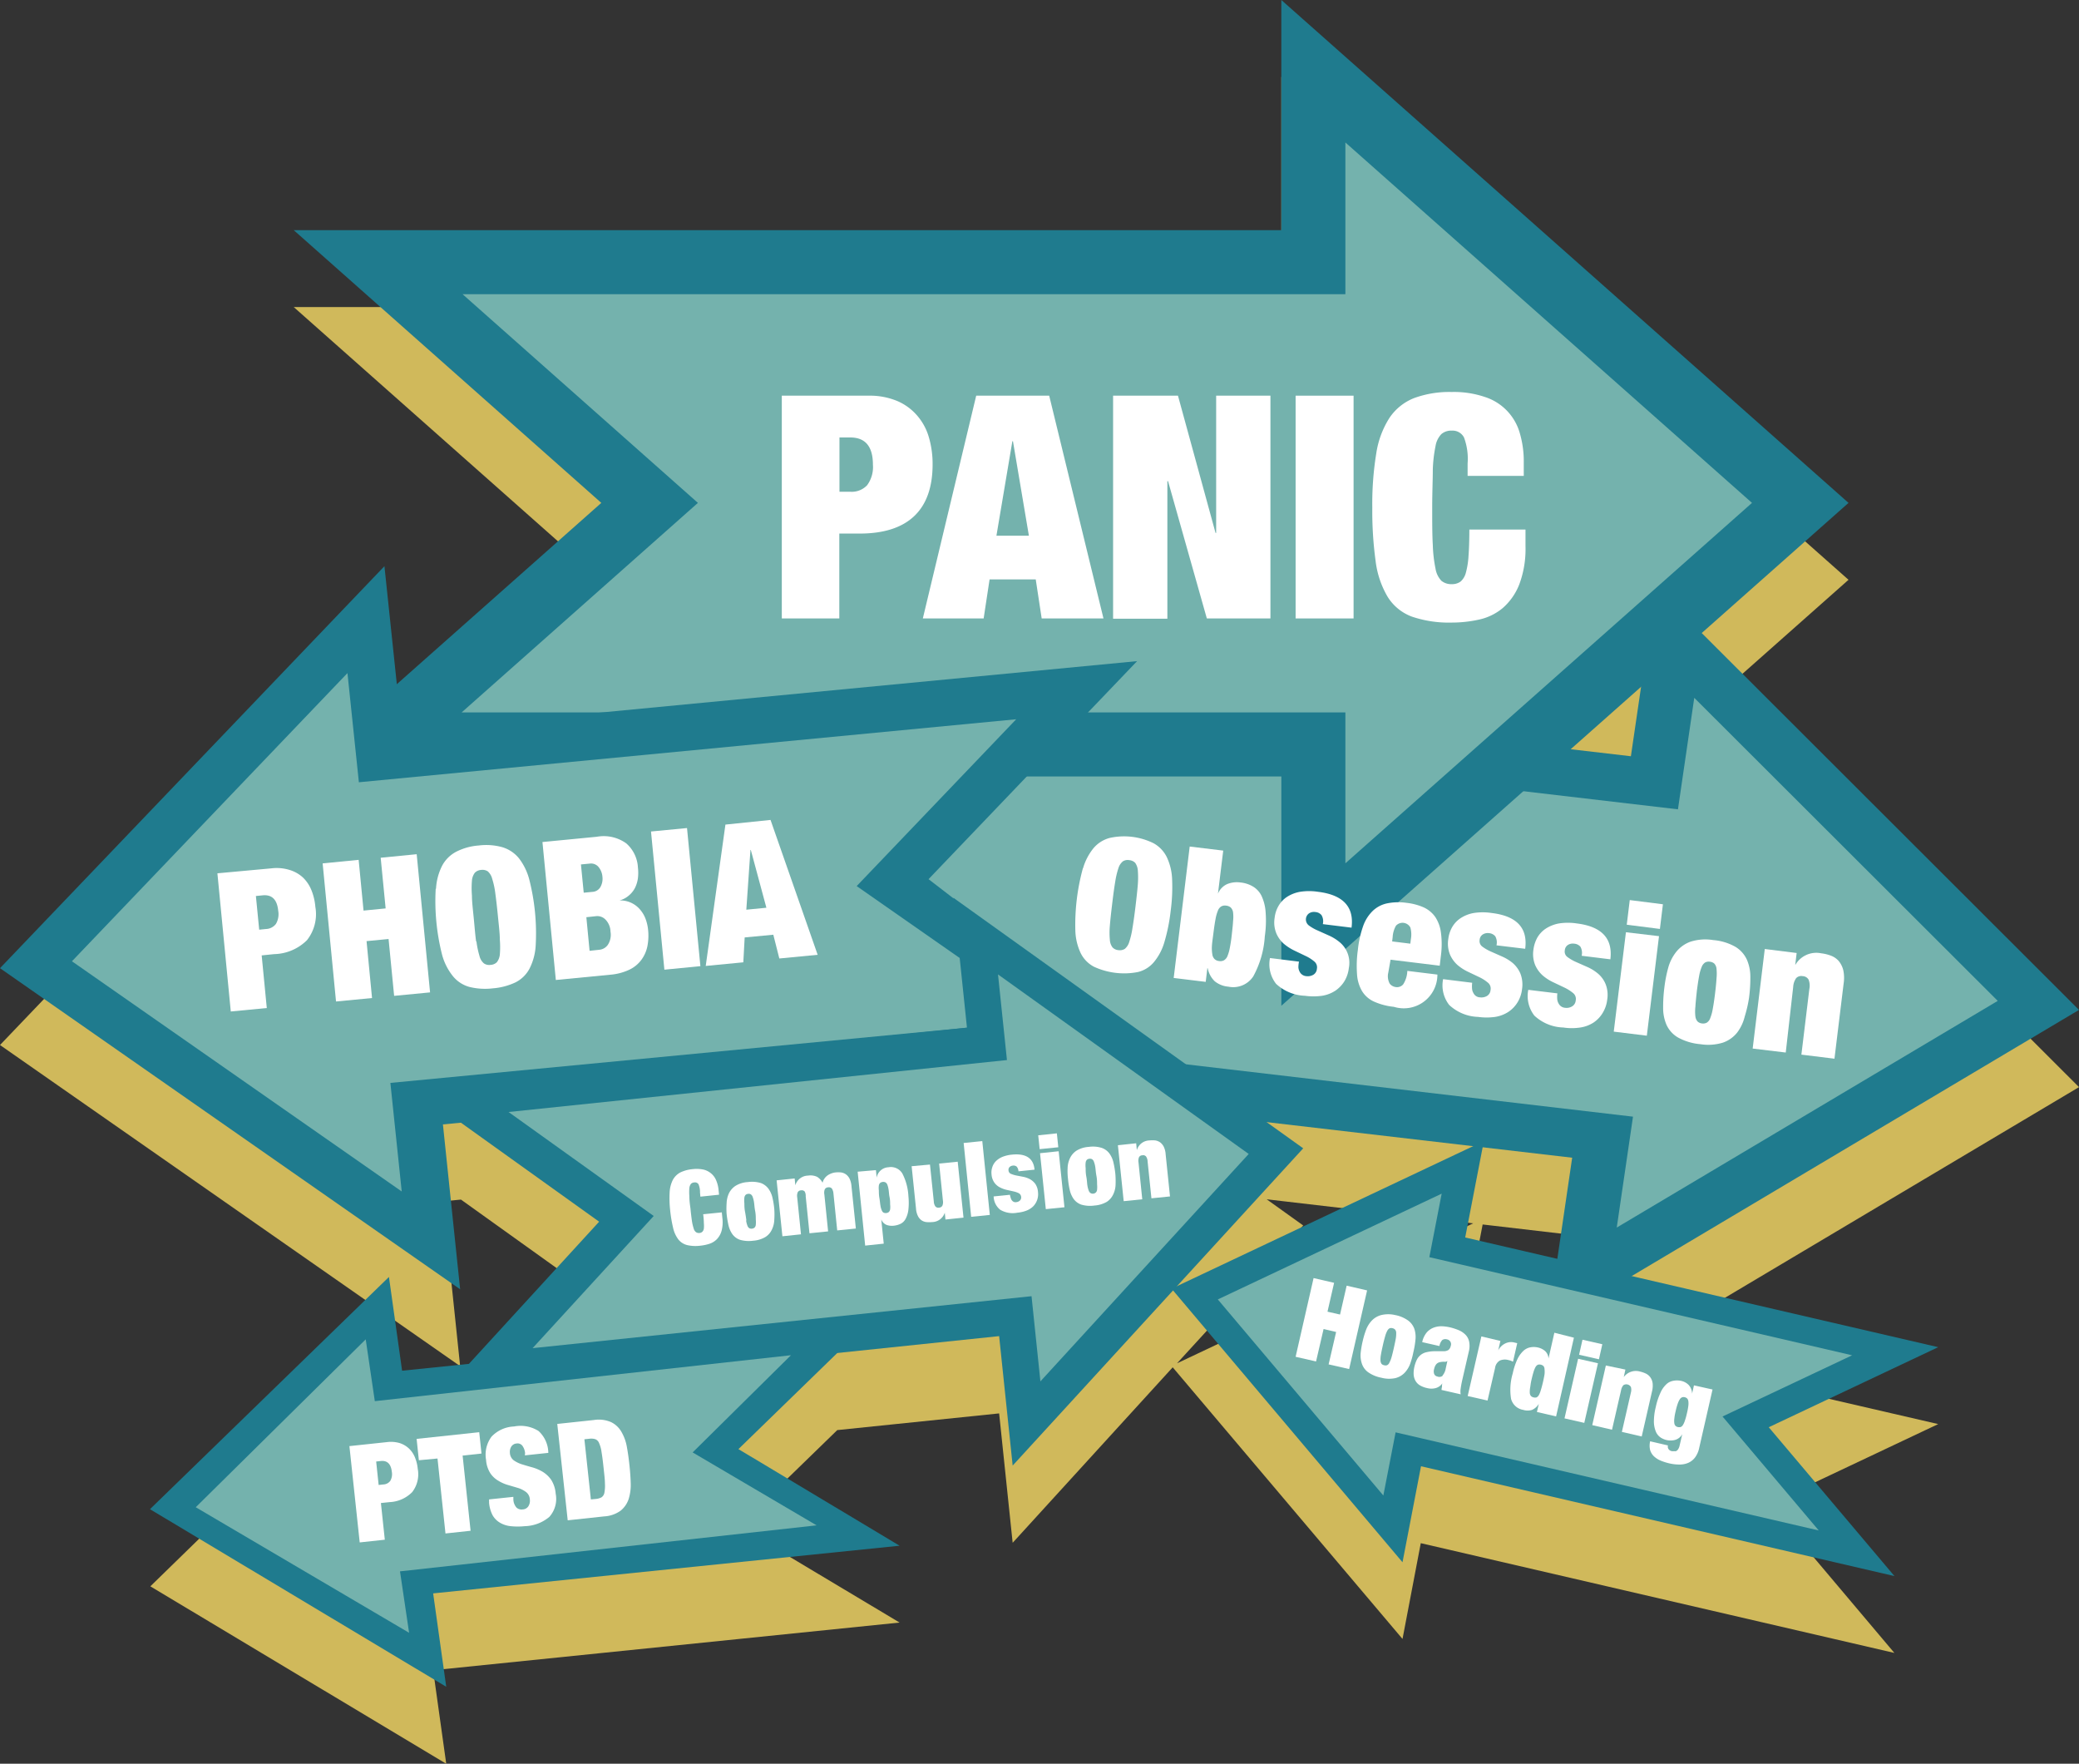 <svg xmlns="http://www.w3.org/2000/svg" viewBox="0 0 276.56 234.6"><rect x="0" y="0" width="276.56" height="234.6" fill="#333333" stroke="none"/><defs><style>.cls-1{fill:#d0b95b;}.cls-2{fill:#1f7b8e;}.cls-3{fill:#74b2ad;}.cls-4{fill:#fff;}</style></defs><g id="Layer_2" data-name="Layer 2"><g id="Text"><path class="cls-1" d="M217.06,180l59.5-35.4L226.37,94.43,245.9,77.12,170.45,10.23V40.84H39.07L80,77.12l-27.2,24.12L51.14,85.53,0,139l61.21,42.71-2.29-21.92,2.4-.23L79.7,172.72,62.37,191.64l-8.88.91-1.75-12.48L20,211,59.36,234.6l-1.74-12.44,62.05-6.34L98.23,203l13.15-12.78L132.91,188l1.8,17.21L156,181.87,186.57,218,189,205.26l63,14.6L235.3,200.07l22.53-10.65Zm-22.14-5.13,2.31-12,11.91,1.39-2,13.45Zm22-64-8-.93,9.36-8.3ZM173.36,163l-4.86-3.48,27.47,3.2-39.4,18.62Z"/><polygon class="cls-2" points="276.56 134.33 220.25 78.09 216.95 100.59 156.56 93.55 136.6 95.59 128.17 144.56 209.14 153.99 205.85 176.4 276.56 134.33"/><polygon class="cls-3" points="122.95 137.49 217.23 148.53 215.07 163.28 265.75 133.13 225.38 92.82 223.21 107.65 129.04 96.62 122.95 137.49"/><polygon class="cls-2" points="170.45 133.78 170.45 103.28 38.94 103.28 79.99 66.89 39.07 30.61 170.45 30.61 170.45 0 245.9 66.89 170.45 133.78"/><polygon class="cls-3" points="61.41 94.76 178.97 94.76 178.97 114.83 233.06 66.89 178.97 18.95 178.97 39.13 61.53 39.13 92.84 66.89 61.41 94.76"/><rect class="cls-3" x="121.24" y="112.55" width="7.95" height="8.22"/><polygon class="cls-2" points="151.56 140.69 128.76 123.68 127.17 119.75 123.52 116.94 151.26 87.94 53.45 97.31 51.14 75.31 0 128.78 61.21 171.49 58.92 149.56 151.56 140.69"/><polygon class="cls-3" points="113.96 117.86 135.18 95.67 47.74 104.05 46.22 89.53 9.57 127.86 53.44 158.48 51.93 144.04 139.46 135.66 113.96 117.86"/><polygon class="cls-2" points="134.71 194.94 132.91 177.72 58.67 185.46 79.7 162.5 54.47 144.43 128.63 136.69 126.83 119.42 173.36 152.74 134.71 194.94"/><polygon class="cls-3" points="70.85 179.32 137.22 172.41 138.4 183.74 166.11 153.49 132.76 129.61 133.95 141 67.65 147.91 86.96 161.74 70.85 179.32"/><polygon class="cls-2" points="19.95 200.74 51.74 169.85 53.49 182.32 115.47 175.99 98.23 192.75 119.67 205.6 57.62 211.94 59.36 224.36 19.95 200.74"/><polygon class="cls-3" points="92.14 193.19 105.22 180.26 49.86 186.37 48.65 178.15 26.04 200.48 54.42 217.18 53.21 209.01 108.63 202.89 92.14 193.19"/><polygon class="cls-2" points="155.85 171.41 197.39 151.78 194.91 164.6 257.83 179.19 235.29 189.84 252.01 209.64 189.03 195.03 186.57 207.8 155.85 171.41"/><polygon class="cls-3" points="229.14 188.41 246.38 180.27 190.14 167.22 191.78 158.77 162 172.84 184.02 198.92 185.65 190.52 241.94 203.57 229.14 188.41"/><path class="cls-4" d="M115.54,52.63a9.5,9.5,0,0,1,3.82.71A7.24,7.24,0,0,1,122,55.27a7.58,7.58,0,0,1,1.56,2.88,12.6,12.6,0,0,1,.5,3.61c0,3.07-.83,5.37-2.47,6.91s-4.06,2.3-7.24,2.3h-2.7V82.26H104V52.63Zm-2.41,12.78a2.8,2.8,0,0,0,2.22-.87,4.08,4.08,0,0,0,.77-2.74c0-2.4-1-3.61-3-3.61h-1.45v7.22Z"/><path class="cls-4" d="M139.57,52.63l7.22,29.63h-8.22l-.79-5.19h-6.14l-.79,5.19h-8.09l7.1-29.63Zm-4.9,6.06-2.12,12.57h4.32l-2.12-12.57Z"/><path class="cls-4" d="M156.7,52.63l5,18.26h.08V52.63H169V82.26h-8.46L155.38,64h-.09v18.3h-7.22V52.63Z"/><path class="cls-4" d="M180.06,52.63V82.26h-7.71V52.63Z"/><path class="cls-4" d="M194.75,58.19a1.7,1.7,0,0,0-1.62-.91,2,2,0,0,0-1.39.46,3,3,0,0,0-.78,1.61,18.18,18.18,0,0,0-.36,3.14c0,1.31-.08,3-.08,5s0,3.64.08,5a18.18,18.18,0,0,0,.36,3.14,3.06,3.06,0,0,0,.78,1.62,2.06,2.06,0,0,0,1.39.45,1.91,1.91,0,0,0,1.17-.35,2.35,2.35,0,0,0,.7-1.18,10.76,10.76,0,0,0,.35-2.22c.07-.93.11-2.1.11-3.51h7.47v2.2a13.42,13.42,0,0,1-.83,5.1,8.08,8.08,0,0,1-2.2,3.14,7.32,7.32,0,0,1-3.14,1.53,16.69,16.69,0,0,1-3.63.4,15.32,15.32,0,0,1-5.31-.79,6.42,6.42,0,0,1-3.23-2.64,12.22,12.22,0,0,1-1.6-4.77,49,49,0,0,1-.44-7.07,41.69,41.69,0,0,1,.52-7.18,12.14,12.14,0,0,1,1.76-4.77,7.07,7.07,0,0,1,3.28-2.64,13.64,13.64,0,0,1,5-.81,12.81,12.81,0,0,1,4.44.67,7.06,7.06,0,0,1,4.63,4.83,13.3,13.3,0,0,1,.52,3.88V63.3h-7.47V61.64A8.11,8.11,0,0,0,194.75,58.19Z"/><path class="cls-4" d="M144.07,115.5a7.56,7.56,0,0,1,1.4-2.69,4.25,4.25,0,0,1,2.13-1.35,8.84,8.84,0,0,1,5.87.71,4.27,4.27,0,0,1,1.74,1.83,7.48,7.48,0,0,1,.71,2.94,23.62,23.62,0,0,1-.19,4.21,23.91,23.91,0,0,1-.83,4.14,7.35,7.35,0,0,1-1.4,2.68,4,4,0,0,1-2.12,1.32,9.57,9.57,0,0,1-5.87-.71,4.11,4.11,0,0,1-1.75-1.8,7.56,7.56,0,0,1-.71-2.94,28.39,28.39,0,0,1,1-8.34Zm3.57,7.63a10,10,0,0,0,0,1.88,1.83,1.83,0,0,0,.35,1,1.2,1.2,0,0,0,.78.37,1.26,1.26,0,0,0,.86-.17,1.89,1.89,0,0,0,.58-.9,10.94,10.94,0,0,0,.43-1.82c.13-.77.27-1.75.41-2.92s.25-2.15.31-2.93a11.89,11.89,0,0,0,0-1.87,2,2,0,0,0-.35-1,1.24,1.24,0,0,0-.79-.36,1.18,1.18,0,0,0-.85.16,1.9,1.9,0,0,0-.59.9,11.09,11.09,0,0,0-.43,1.83c-.13.77-.26,1.74-.4,2.91S147.7,122.35,147.64,123.13Z"/><path class="cls-4" d="M162.72,113.14l-.7,5.73h0a2.38,2.38,0,0,1,1.26-1.29,3.44,3.44,0,0,1,1.73-.2,4.06,4.06,0,0,1,1.67.54,3,3,0,0,1,1.14,1.25,6.09,6.09,0,0,1,.54,2.16,14.56,14.56,0,0,1-.11,3.22,12.7,12.7,0,0,1-1.54,5.33,3.19,3.19,0,0,1-3.3,1.36,3.33,3.33,0,0,1-1.82-.72,3.23,3.23,0,0,1-.93-1.73h-.05l-.22,1.81-4.26-.52,2.13-17.48Zm-1.5,12.63a5,5,0,0,0,.05,1.16,1.08,1.08,0,0,0,.31.65,1,1,0,0,0,.59.25,1,1,0,0,0,.65-.1,1.13,1.13,0,0,0,.46-.55,5.34,5.34,0,0,0,.32-1.12c.09-.46.18-1,.26-1.75s.15-1.32.17-1.79a5.13,5.13,0,0,0,0-1.16,1.13,1.13,0,0,0-.31-.65,1.1,1.1,0,0,0-.61-.25,1,1,0,0,0-.64.1,1.07,1.07,0,0,0-.45.55,5.34,5.34,0,0,0-.32,1.12c-.09.47-.18,1.06-.27,1.78S161.25,125.3,161.22,125.77Z"/><path class="cls-4" d="M172.72,128.67a1.46,1.46,0,0,0,.17.59,1.07,1.07,0,0,0,.88.58,1.48,1.48,0,0,0,.93-.18,1,1,0,0,0,.48-.79,1,1,0,0,0-.37-1,5,5,0,0,0-1.12-.71l-1.46-.7a6.67,6.67,0,0,1-1.44-.92,3.88,3.88,0,0,1-1-1.38,3.82,3.82,0,0,1-.23-2.08,4,4,0,0,1,.52-1.59,3.53,3.53,0,0,1,1.12-1.19,4.68,4.68,0,0,1,1.75-.68,7.77,7.77,0,0,1,2.38,0q5,.61,4.46,4.77l-3.82-.47a1.62,1.62,0,0,0-.17-1.19,1.17,1.17,0,0,0-.83-.42,1.2,1.2,0,0,0-.84.18,1,1,0,0,0,0,1.62,5.72,5.72,0,0,0,1.12.64l1.47.66a6.11,6.11,0,0,1,1.45.88,3.56,3.56,0,0,1,1.26,3.47,4.32,4.32,0,0,1-.58,1.74,4.19,4.19,0,0,1-1.21,1.27,4.49,4.49,0,0,1-1.77.68,8.23,8.23,0,0,1-2.28,0,5.93,5.93,0,0,1-3.84-1.59,4.22,4.22,0,0,1-.81-3.43l3.86.48A3.68,3.68,0,0,0,172.72,128.67Z"/><path class="cls-4" d="M184.68,129.36a2.08,2.08,0,0,0,.19,1.48,1.21,1.21,0,0,0,.79.45,1.07,1.07,0,0,0,1-.36,3.52,3.52,0,0,0,.55-1.79l4,.49a4.47,4.47,0,0,1-5.79,4.29,8.57,8.57,0,0,1-2.63-.69,3.59,3.59,0,0,1-1.59-1.38,5,5,0,0,1-.68-2.26,15.32,15.32,0,0,1,.11-3.24,13.79,13.79,0,0,1,.71-3.19,5.23,5.23,0,0,1,1.27-2,3.92,3.92,0,0,1,1.9-1,7.61,7.61,0,0,1,2.6-.07,7.74,7.74,0,0,1,2.27.6,3.84,3.84,0,0,1,1.54,1.27,4.85,4.85,0,0,1,.76,2.08,11.73,11.73,0,0,1,0,3.06l-.16,1.35-6.54-.8Zm2.93-6a1.18,1.18,0,0,0-1.91-.23,3.43,3.43,0,0,0-.44,1.51l-.07.58,2.42.3.07-.59A3.45,3.45,0,0,0,187.61,123.36Z"/><path class="cls-4" d="M195.82,131.49a1.32,1.32,0,0,0,.18.59,1,1,0,0,0,.87.58,1.48,1.48,0,0,0,.93-.18,1,1,0,0,0,.48-.79,1,1,0,0,0-.37-1,5.19,5.19,0,0,0-1.11-.71l-1.47-.7a6.31,6.31,0,0,1-1.44-.92,4,4,0,0,1-1-1.38,3.91,3.91,0,0,1-.23-2.08,4.14,4.14,0,0,1,.52-1.59,3.56,3.56,0,0,1,1.13-1.19,4.63,4.63,0,0,1,1.74-.68,7.8,7.8,0,0,1,2.38,0q5,.6,4.46,4.76l-3.82-.46a1.67,1.67,0,0,0-.16-1.2,1.21,1.21,0,0,0-.83-.42,1.23,1.23,0,0,0-.84.18.92.92,0,0,0-.41.72.91.91,0,0,0,.37.9,5.82,5.82,0,0,0,1.13.65l1.47.65a6,6,0,0,1,1.44.88,3.87,3.87,0,0,1,1,1.37,4,4,0,0,1,.23,2.1,4.28,4.28,0,0,1-.59,1.74,4.07,4.07,0,0,1-1.21,1.27,4.49,4.49,0,0,1-1.77.68,8.22,8.22,0,0,1-2.28,0,5.88,5.88,0,0,1-3.84-1.59,4.22,4.22,0,0,1-.81-3.43l3.87.48A3.72,3.72,0,0,0,195.82,131.49Z"/><path class="cls-4" d="M207.15,132.87a1.33,1.33,0,0,0,.18.6,1.06,1.06,0,0,0,.87.58,1.42,1.42,0,0,0,.93-.19,1,1,0,0,0,.48-.78,1,1,0,0,0-.36-1,5.55,5.55,0,0,0-1.12-.71l-1.47-.7a6.19,6.19,0,0,1-1.44-.92,4,4,0,0,1-1-1.38,3.89,3.89,0,0,1-.23-2.08,4.45,4.45,0,0,1,.52-1.59,3.65,3.65,0,0,1,1.13-1.19,4.8,4.8,0,0,1,1.74-.68,7.8,7.8,0,0,1,2.38,0c3.31.41,4.8,2,4.46,4.77l-3.82-.47a1.67,1.67,0,0,0-.16-1.2,1.2,1.2,0,0,0-.83-.41,1.22,1.22,0,0,0-.84.17.92.92,0,0,0-.41.72.89.89,0,0,0,.37.9,5.82,5.82,0,0,0,1.13.65l1.47.65a5.88,5.88,0,0,1,1.44.89,3.64,3.64,0,0,1,1,1.36,3.9,3.9,0,0,1,.23,2.11,4.33,4.33,0,0,1-.59,1.74A4.07,4.07,0,0,1,212,136a4.42,4.42,0,0,1-1.77.67,7.45,7.45,0,0,1-2.27,0,5.88,5.88,0,0,1-3.85-1.58,4.24,4.24,0,0,1-.81-3.43l3.87.47A3.72,3.72,0,0,0,207.15,132.87Z"/><path class="cls-4" d="M220.69,124.52l-1.62,13.24-4.4-.54L216.29,124Zm.52-4.24-.4,3.28L216.4,123l.4-3.28Z"/><path class="cls-4" d="M232.09,135.22a5.76,5.76,0,0,1-1,2.12,4.16,4.16,0,0,1-1.89,1.34,6.65,6.65,0,0,1-3,.21,7.51,7.51,0,0,1-3-.9,3.77,3.77,0,0,1-1.51-1.67,5.6,5.6,0,0,1-.45-2.29,20.19,20.19,0,0,1,.17-2.73,17.54,17.54,0,0,1,.49-2.52,5.9,5.9,0,0,1,1.05-2.13,4.31,4.31,0,0,1,1.89-1.38,6.49,6.49,0,0,1,3.05-.23,7.13,7.13,0,0,1,3,.92,3.89,3.89,0,0,1,1.5,1.71,5.7,5.7,0,0,1,.45,2.31,20.15,20.15,0,0,1-.17,2.72A17,17,0,0,1,232.09,135.22Zm-6.56-1.31a5.66,5.66,0,0,0,0,1.29,1.23,1.23,0,0,0,.3.68,1,1,0,0,0,.58.25,1.05,1.05,0,0,0,.63-.1,1.16,1.16,0,0,0,.46-.59,6.06,6.06,0,0,0,.34-1.24c.1-.53.2-1.2.3-2s.17-1.52.2-2.06a6.43,6.43,0,0,0,0-1.29,1.17,1.17,0,0,0-.3-.69,1.06,1.06,0,0,0-.59-.24,1,1,0,0,0-.62.1,1.22,1.22,0,0,0-.46.59,5.75,5.75,0,0,0-.35,1.25q-.15.8-.3,2C225.63,132.7,225.56,133.38,225.53,133.91Z"/><path class="cls-4" d="M239,126.76l-.19,1.61h0a3.22,3.22,0,0,1,3.45-1.57,5.48,5.48,0,0,1,1.34.33,2.59,2.59,0,0,1,1,.7,3.08,3.08,0,0,1,.6,1.2,4.92,4.92,0,0,1,.05,1.79l-1.22,10-4.4-.54,1.06-8.74a2.18,2.18,0,0,0-.1-1.23.93.93,0,0,0-.78-.47.94.94,0,0,0-.88.27,2.27,2.27,0,0,0-.39,1.17L237.55,140l-4.4-.53,1.61-13.24Z"/><path class="cls-4" d="M177.47,170.63l-.88,3.84,1.67.38.88-3.84,2.72.63-2.39,10.46-2.73-.62,1-4.31-1.67-.39-1,4.31-2.72-.62L174.74,170Z"/><path class="cls-4" d="M187.59,181.4a3.51,3.51,0,0,1-.76,1.22,2.57,2.57,0,0,1-1.23.69,4,4,0,0,1-1.86-.06,4.46,4.46,0,0,1-1.76-.74,2.29,2.29,0,0,1-.81-1.11A3.47,3.47,0,0,1,181,180a12,12,0,0,1,.28-1.64,11.24,11.24,0,0,1,.45-1.5,3.68,3.68,0,0,1,.77-1.22,2.65,2.65,0,0,1,1.24-.72,4,4,0,0,1,1.86,0,4.34,4.34,0,0,1,1.75.75,2.39,2.39,0,0,1,.81,1.13,3.53,3.53,0,0,1,.13,1.43,11.74,11.74,0,0,1-.28,1.64A10.45,10.45,0,0,1,187.59,181.4Zm-3.89-1.21a3.33,3.33,0,0,0-.06.78.87.87,0,0,0,.14.44.59.59,0,0,0,.34.18.64.64,0,0,0,.39,0,.63.63,0,0,0,.31-.33,3.66,3.66,0,0,0,.29-.73c.09-.31.19-.72.3-1.21s.2-.91.26-1.24a4.13,4.13,0,0,0,.06-.79.68.68,0,0,0-.14-.43.66.66,0,0,0-.34-.19.67.67,0,0,0-.38,0,.78.78,0,0,0-.32.33,3.25,3.25,0,0,0-.29.74c-.09.31-.2.72-.31,1.22S183.75,179.87,183.7,180.19Z"/><path class="cls-4" d="M191.82,184.48c0-.15,0-.31.05-.48h0a1.58,1.58,0,0,1-.88.63,2.23,2.23,0,0,1-1.15,0,3.14,3.14,0,0,1-1-.39,1.69,1.69,0,0,1-.57-.62,2,2,0,0,1-.22-.82,3.65,3.65,0,0,1,.1-1,4.56,4.56,0,0,1,.33-.95,1.89,1.89,0,0,1,1.32-1,4.6,4.6,0,0,1,1.13-.12H192a1.2,1.2,0,0,0,.67-.16.87.87,0,0,0,.31-.53.65.65,0,0,0-.51-.89.72.72,0,0,0-.61.09,1.55,1.55,0,0,0-.38.8l-2.29-.52a2.91,2.91,0,0,1,.63-1.32,2.33,2.33,0,0,1,.95-.63,2.94,2.94,0,0,1,1.06-.16,5.9,5.9,0,0,1,1,.13,7.53,7.53,0,0,1,1.24.4,2.78,2.78,0,0,1,.91.63,1.87,1.87,0,0,1,.46.92,3,3,0,0,1-.06,1.32l-.89,3.87q-.12.56-.18,1a2.2,2.2,0,0,0,0,.78l-2.55-.58A1.69,1.69,0,0,1,191.82,184.48Zm.08-1.52a2,2,0,0,0,.42-.94l.22-1h0a.51.51,0,0,1-.41.11,2.4,2.4,0,0,0-.57.05.86.86,0,0,0-.51.29,1.5,1.5,0,0,0-.27.61,1.06,1.06,0,0,0,0,.67.56.56,0,0,0,.42.34A.69.69,0,0,0,191.9,183Z"/><path class="cls-4" d="M199.59,178.36l-.29,1.26h0a2.07,2.07,0,0,1,.95-.93,1.74,1.74,0,0,1,1.16-.13l.42.1-.56,2.46L201,181a1.68,1.68,0,0,0-.32-.09,1.71,1.71,0,0,0-1.16.06,1.34,1.34,0,0,0-.64,1l-1,4.32-2.64-.6,1.82-7.93Z"/><path class="cls-4" d="M209.37,177.93,207,188.4l-2.55-.59.25-1.08h0a2,2,0,0,1-.89.8,2,2,0,0,1-1.19,0,2,2,0,0,1-1.61-1.47,7.6,7.6,0,0,1,.22-3.37,8.93,8.93,0,0,1,.6-1.85,3.73,3.73,0,0,1,.78-1.12,1.87,1.87,0,0,1,.92-.5,2.44,2.44,0,0,1,1,0,2.19,2.19,0,0,1,1,.48,1.43,1.43,0,0,1,.46,1h0l.78-3.43Zm-5.82,6.63a3.17,3.17,0,0,0-.05.71.74.74,0,0,0,.15.41.69.69,0,0,0,.36.19.73.73,0,0,0,.39,0,.76.76,0,0,0,.31-.31,3.12,3.12,0,0,0,.26-.66c.09-.28.18-.62.27-1s.17-.79.22-1.08a3.08,3.08,0,0,0,0-.71.67.67,0,0,0-.14-.41.79.79,0,0,0-.75-.17.76.76,0,0,0-.31.31,3.23,3.23,0,0,0-.26.65c-.09.28-.18.64-.28,1.07S203.6,184.27,203.55,184.56Z"/><path class="cls-4" d="M212.57,181.33l-1.82,7.93-2.63-.6,1.81-7.93Zm.58-2.53-.45,2-2.64-.6.45-2Z"/><path class="cls-4" d="M216.22,182.17l-.22,1h0a2,2,0,0,1,2.19-.73,3.68,3.68,0,0,1,.79.28,1.61,1.61,0,0,1,.57.5,1.73,1.73,0,0,1,.29.76,3.07,3.07,0,0,1-.08,1.09l-1.37,6-2.64-.61,1.2-5.23a1.37,1.37,0,0,0,0-.75.71.71,0,0,0-1-.23,1.43,1.43,0,0,0-.31.69l-1.2,5.23-2.63-.61,1.81-7.93Z"/><path class="cls-4" d="M227.81,184.82l-1.78,7.8a3.19,3.19,0,0,1-.56,1.26,2.3,2.3,0,0,1-.9.7,2.89,2.89,0,0,1-1.16.22,5.77,5.77,0,0,1-1.33-.15,7.64,7.64,0,0,1-1.17-.37,3,3,0,0,1-.89-.57,1.93,1.93,0,0,1-.51-.83,2.55,2.55,0,0,1,0-1.17l2.37.55a.58.58,0,0,0,.08.49.65.65,0,0,0,.44.27,1,1,0,0,0,.3,0A.59.59,0,0,0,223,193a.85.85,0,0,0,.25-.25,1.56,1.56,0,0,0,.19-.51l.34-1.47h0a1.59,1.59,0,0,1-1,.77,2.41,2.41,0,0,1-1.1,0,2.46,2.46,0,0,1-.77-.33,1.77,1.77,0,0,1-.62-.74,3.6,3.6,0,0,1-.28-1.32,8,8,0,0,1,.25-2,8.91,8.91,0,0,1,.61-1.87,3.47,3.47,0,0,1,.76-1.12,1.77,1.77,0,0,1,.92-.49,2.61,2.61,0,0,1,1.07,0,2,2,0,0,1,1,.53,1.75,1.75,0,0,1,.47,1.17h0l.25-1.1Zm-5.08,3.86a2.25,2.25,0,0,0,0,.64.61.61,0,0,0,.17.35.75.75,0,0,0,.31.15,1,1,0,0,0,.34,0,.64.64,0,0,0,.3-.24,2.44,2.44,0,0,0,.27-.58,8,8,0,0,0,.28-1,8.46,8.46,0,0,0,.19-1,2.25,2.25,0,0,0,0-.64.67.67,0,0,0-.17-.36.73.73,0,0,0-.29-.15.69.69,0,0,0-.35,0,.7.7,0,0,0-.31.25,2.62,2.62,0,0,0-.28.58,8,8,0,0,0-.28,1A6.8,6.8,0,0,0,222.73,188.68Z"/><path class="cls-4" d="M36.1,115.5a5.83,5.83,0,0,1,2.41.21,4.56,4.56,0,0,1,1.78,1,4.85,4.85,0,0,1,1.14,1.7,7.54,7.54,0,0,1,.52,2.21,5.58,5.58,0,0,1-1.11,4.43,6.39,6.39,0,0,1-4.36,1.86l-1.67.17.68,7-4.79.46-1.78-18.38Zm-.72,8.07a1.74,1.74,0,0,0,1.32-.67,2.55,2.55,0,0,0,.31-1.75c-.14-1.49-.83-2.18-2.07-2.06l-.9.09.44,4.48Z"/><path class="cls-4" d="M47.71,114.37l.65,6.75,2.94-.29-.66-6.74,4.79-.47L57.21,132l-4.78.46-.74-7.56-2.93.28.73,7.57-4.79.46-1.78-18.37Z"/><path class="cls-4" d="M58,118.22a7.7,7.7,0,0,1,.81-3.06,4.46,4.46,0,0,1,1.88-1.87,7.87,7.87,0,0,1,3-.83,8,8,0,0,1,3.14.23,4.53,4.53,0,0,1,2.2,1.47A7.87,7.87,0,0,1,70.41,117a29,29,0,0,1,.85,8.77,7.74,7.74,0,0,1-.82,3.07,4.29,4.29,0,0,1-1.87,1.83,8.59,8.59,0,0,1-3,.79,8.69,8.69,0,0,1-3.14-.19,4.29,4.29,0,0,1-2.19-1.44A7.74,7.74,0,0,1,58.81,127a29.09,29.09,0,0,1-.85-8.78Zm5.38,7a11.66,11.66,0,0,0,.4,1.92,1.87,1.87,0,0,0,.59,1,1.23,1.23,0,0,0,.89.2,1.26,1.26,0,0,0,.84-.36,2,2,0,0,0,.39-1,12.18,12.18,0,0,0,0-2c0-.82-.13-1.85-.25-3.08s-.24-2.26-.35-3.07a10.58,10.58,0,0,0-.41-1.92,2,2,0,0,0-.58-1,1.29,1.29,0,0,0-.89-.2,1.31,1.31,0,0,0-.84.37,2,2,0,0,0-.39,1.05,12.05,12.05,0,0,0,0,2c0,.82.13,1.85.25,3.09S63.22,124.42,63.34,125.24Z"/><path class="cls-4" d="M79.39,111.3a5.14,5.14,0,0,1,3.92.88,4.57,4.57,0,0,1,1.55,3.21,6.11,6.11,0,0,1,0,1.42,4.13,4.13,0,0,1-.39,1.29,3.29,3.29,0,0,1-.8,1,3.16,3.16,0,0,1-1.26.67v0a3.42,3.42,0,0,1,2.74,1.22,4.06,4.06,0,0,1,.73,1.24,5.78,5.78,0,0,1,.33,1.41,7.39,7.39,0,0,1-.09,2.22,4.58,4.58,0,0,1-.8,1.81A4.26,4.26,0,0,1,83.68,129a7.35,7.35,0,0,1-2.51.65l-7.23.7L72.16,112Zm-.59,7.33a1.3,1.3,0,0,0,1.08-.66,2.24,2.24,0,0,0,.26-1.34,2.33,2.33,0,0,0-.51-1.3,1.3,1.3,0,0,0-1.19-.46l-1.16.11.37,3.76Zm.93,7.7a1.55,1.55,0,0,0,1.13-.66,2.43,2.43,0,0,0,.35-1.76,2.36,2.36,0,0,0-.67-1.6,1.52,1.52,0,0,0-1.24-.45L78,122l.43,4.47Z"/><path class="cls-4" d="M91.39,110.14l1.78,18.37-4.79.47L86.6,110.6Z"/><path class="cls-4" d="M102.5,109.06,108.77,127l-5.1.49-.8-3.16-3.81.36L98.88,128l-5,.48,2.62-18.8Zm-2.67,4L99.28,121l2.67-.26-2.07-7.68Z"/><path class="cls-4" d="M92.92,157.52a.55.55,0,0,0-.56-.24.67.67,0,0,0-.45.19,1.17,1.17,0,0,0-.21.57,7,7,0,0,0,0,1.05q0,.66.15,1.65c.06.66.13,1.2.19,1.64a6.08,6.08,0,0,0,.23,1,.93.93,0,0,0,.31.51.69.69,0,0,0,.48.11.6.6,0,0,0,.37-.16.75.75,0,0,0,.2-.42,3.84,3.84,0,0,0,0-.74q0-.47-.09-1.17l2.48-.25.07.72a4.49,4.49,0,0,1-.1,1.73,2.66,2.66,0,0,1-.62,1.11,2.49,2.49,0,0,1-1,.62,5.71,5.71,0,0,1-1.19.25,5,5,0,0,1-1.78-.08,2.17,2.17,0,0,1-1.17-.76,4,4,0,0,1-.69-1.53,17.83,17.83,0,0,1-.39-2.33,14.49,14.49,0,0,1-.07-2.4,4.15,4.15,0,0,1,.42-1.64,2.44,2.44,0,0,1,1-1,4.71,4.71,0,0,1,1.64-.44,4.44,4.44,0,0,1,1.49.07,2.48,2.48,0,0,1,1,.53,2.37,2.37,0,0,1,.65.92,4.22,4.22,0,0,1,.31,1.27l.06.61-2.48.26-.05-.55A2.74,2.74,0,0,0,92.92,157.52Z"/><path class="cls-4" d="M103,162.24a3.22,3.22,0,0,1-.31,1.29,2.32,2.32,0,0,1-.86,1,3.7,3.7,0,0,1-1.64.5,4.27,4.27,0,0,1-1.75-.12,2.1,2.1,0,0,1-1-.73,3.32,3.32,0,0,1-.53-1.19,12.69,12.69,0,0,1-.25-1.52,9.9,9.9,0,0,1,0-1.44,3.39,3.39,0,0,1,.3-1.29,2.49,2.49,0,0,1,.87-1,3.49,3.49,0,0,1,1.64-.51,4.12,4.12,0,0,1,1.75.13,2.23,2.23,0,0,1,1,.75,3.27,3.27,0,0,1,.54,1.21,10.85,10.85,0,0,1,.24,1.51A9.91,9.91,0,0,1,103,162.24Zm-3.75.1a3.32,3.32,0,0,0,.18.7.65.65,0,0,0,.25.33.66.66,0,0,0,.68-.07.59.59,0,0,0,.18-.38,3.8,3.8,0,0,0,0-.72c0-.3,0-.68-.09-1.15s-.1-.85-.15-1.15a3.44,3.44,0,0,0-.18-.71.64.64,0,0,0-.25-.33.5.5,0,0,0-.35-.06.55.55,0,0,0-.33.13.64.64,0,0,0-.17.38,3.08,3.08,0,0,0,0,.73c0,.3,0,.69.09,1.15S99.24,162,99.29,162.34Z"/><path class="cls-4" d="M107.05,158.49a.52.52,0,0,0-.49-.16.51.51,0,0,0-.44.25,1.27,1.27,0,0,0-.07.69l.5,4.91-2.47.26-.77-7.44,2.4-.25.09.91h0a1.79,1.79,0,0,1,1.69-1.29,2.08,2.08,0,0,1,1.2.16,1.94,1.94,0,0,1,.73.79,1.73,1.73,0,0,1,.7-1,2.33,2.33,0,0,1,1-.37,3.37,3.37,0,0,1,.78,0,1.5,1.5,0,0,1,.64.26,1.64,1.64,0,0,1,.48.58,2.84,2.84,0,0,1,.25,1l.58,5.62-2.48.25-.5-4.91a1.41,1.41,0,0,0-.21-.66.53.53,0,0,0-.49-.16.52.52,0,0,0-.45.26,1.23,1.23,0,0,0-.06.68l.5,4.92-2.48.25-.5-4.91A1.22,1.22,0,0,0,107.05,158.49Z"/><path class="cls-4" d="M116.52,155.64l.1,1h0a1.66,1.66,0,0,1,1.57-1.38,1.78,1.78,0,0,1,1.84.82,7.32,7.32,0,0,1,.81,3,8.51,8.51,0,0,1,0,1.81,3.35,3.35,0,0,1-.35,1.19,1.53,1.53,0,0,1-.65.68,2.67,2.67,0,0,1-.92.27,2.08,2.08,0,0,1-1-.11,1.29,1.29,0,0,1-.69-.72h0l.33,3.22-2.47.26-1-9.83Zm.6,4.7a2.33,2.33,0,0,0,.17.63.59.59,0,0,0,.24.32.69.69,0,0,0,.36.06.66.66,0,0,0,.34-.13.62.62,0,0,0,.18-.36,2.5,2.5,0,0,0,0-.65c0-.27,0-.61-.08-1s-.08-.74-.13-1a3.17,3.17,0,0,0-.16-.63.62.62,0,0,0-.25-.31.69.69,0,0,0-.7.07.56.56,0,0,0-.18.36,2.45,2.45,0,0,0,0,.64c0,.27,0,.6.07,1S117.07,160.08,117.12,160.34Z"/><path class="cls-4" d="M123.71,154.9l.51,4.91a1.22,1.22,0,0,0,.21.66.52.52,0,0,0,.49.16.51.51,0,0,0,.44-.26,1.24,1.24,0,0,0,.07-.69l-.5-4.91,2.47-.25.77,7.44-2.4.25-.09-.91h0a1.8,1.8,0,0,1-1.69,1.25,4,4,0,0,1-.77,0,1.42,1.42,0,0,1-.64-.24,1.56,1.56,0,0,1-.48-.58,2.69,2.69,0,0,1-.25-1l-.58-5.61Z"/><path class="cls-4" d="M130.67,151.78l1,9.82-2.48.25-1-9.82Z"/><path class="cls-4" d="M134.47,159.39a.71.71,0,0,0,.17.31.58.58,0,0,0,.55.2.81.81,0,0,0,.48-.21.58.58,0,0,0,.17-.49.62.62,0,0,0-.32-.49,2.86,2.86,0,0,0-.7-.24l-.89-.2a3.67,3.67,0,0,1-.91-.33,2.05,2.05,0,0,1-.73-.62,2.15,2.15,0,0,1-.39-1.11,2.21,2.21,0,0,1,.09-.93,2,2,0,0,1,.46-.8,2.72,2.72,0,0,1,.87-.59,4.51,4.51,0,0,1,1.3-.31c1.86-.19,2.87.49,3,2l-2.14.22a1,1,0,0,0-.24-.63.66.66,0,0,0-.51-.13.72.72,0,0,0-.44.2.53.53,0,0,0-.13.45.51.51,0,0,0,.31.44,3.61,3.61,0,0,0,.7.22l.89.17a3.4,3.4,0,0,1,.9.3,2.29,2.29,0,0,1,.74.62,2.19,2.19,0,0,1,.38,1.13,2.31,2.31,0,0,1-.1,1,2.36,2.36,0,0,1-.5.85,2.61,2.61,0,0,1-.89.59,4.43,4.43,0,0,1-1.24.29,3.26,3.26,0,0,1-2.3-.39,2.35,2.35,0,0,1-.87-1.77l2.17-.22A2.35,2.35,0,0,0,134.47,159.39Z"/><path class="cls-4" d="M140.59,150.75l.19,1.85-2.48.25-.19-1.84Zm.24,2.38.77,7.45-2.48.25-.77-7.44Z"/><path class="cls-4" d="M148.4,157.57a3.18,3.18,0,0,1-.31,1.29,2.35,2.35,0,0,1-.86,1,3.79,3.79,0,0,1-1.64.49,4.11,4.11,0,0,1-1.75-.12,2.14,2.14,0,0,1-1-.73,3.32,3.32,0,0,1-.53-1.19,11.1,11.1,0,0,1-.24-1.51,8.75,8.75,0,0,1-.05-1.44,3.23,3.23,0,0,1,.31-1.3,2.46,2.46,0,0,1,.86-1,3.53,3.53,0,0,1,1.64-.51,3.93,3.93,0,0,1,1.75.14,2.15,2.15,0,0,1,1,.74,3.27,3.27,0,0,1,.54,1.21,12.51,12.51,0,0,1,.25,1.51A11.6,11.6,0,0,1,148.4,157.57Zm-3.75.1a3.32,3.32,0,0,0,.18.7.65.65,0,0,0,.25.33.57.57,0,0,0,.35.07.56.56,0,0,0,.33-.14.59.59,0,0,0,.18-.38,3.69,3.69,0,0,0,0-.71c0-.3,0-.69-.09-1.16s-.1-.85-.15-1.15a3.16,3.16,0,0,0-.18-.7.62.62,0,0,0-.25-.34.55.55,0,0,0-.35-.06.58.58,0,0,0-.33.13.64.64,0,0,0-.17.38,3.08,3.08,0,0,0,0,.73c0,.3,0,.69.09,1.15S144.6,157.38,144.65,157.67Z"/><path class="cls-4" d="M151.14,152.07l.09.91h0a1.79,1.79,0,0,1,1.69-1.29,3.93,3.93,0,0,1,.77,0,1.58,1.58,0,0,1,.64.26,1.64,1.64,0,0,1,.48.58,2.69,2.69,0,0,1,.25,1l.58,5.61-2.47.25-.51-4.91a1.22,1.22,0,0,0-.21-.66.5.5,0,0,0-.49-.15.49.49,0,0,0-.44.25,1.27,1.27,0,0,0-.07.69l.5,4.91-2.47.25-.77-7.44Z"/><path class="cls-4" d="M51.46,191.82a4.15,4.15,0,0,1,1.68.12,3.23,3.23,0,0,1,1.25.72,3.34,3.34,0,0,1,.8,1.17,5.27,5.27,0,0,1,.38,1.54,3.88,3.88,0,0,1-.74,3.1,4.5,4.5,0,0,1-3,1.33l-1.16.12.52,4.88-3.34.36-1.37-12.81ZM51,197.45a1.2,1.2,0,0,0,.92-.48,1.78,1.78,0,0,0,.2-1.22c-.11-1-.59-1.51-1.46-1.42l-.62.07.33,3.12Z"/><path class="cls-4" d="M55.72,194.23l-.3-2.84,8.33-.89.3,2.84-2.51.27,1.06,10-3.34.36L58.2,194Z"/><path class="cls-4" d="M69.85,193.28a2,2,0,0,0-.34-.95.79.79,0,0,0-.76-.33.91.91,0,0,0-.75.44,1.32,1.32,0,0,0-.17.8,1.31,1.31,0,0,0,.51,1,4,4,0,0,0,1.08.53c.43.13.88.27,1.37.4a5.87,5.87,0,0,1,1.39.59,3.84,3.84,0,0,1,1.14,1.07,4,4,0,0,1,.6,1.85,3.57,3.57,0,0,1-.85,3.09A5.3,5.3,0,0,1,69.8,203a9,9,0,0,1-1.86,0,3.45,3.45,0,0,1-1.41-.45,2.72,2.72,0,0,1-1-1,4.4,4.4,0,0,1-.47-1.66l0-.45,3.23-.34,0,.3a1.73,1.73,0,0,0,.42,1.13,1,1,0,0,0,.83.24.93.93,0,0,0,.76-.44,1.38,1.38,0,0,0,.18-.91,1.3,1.3,0,0,0-.49-.95,3.57,3.57,0,0,0-1-.53l-1.32-.39a5.15,5.15,0,0,1-1.34-.57,3.3,3.3,0,0,1-1.09-1,3.78,3.78,0,0,1-.58-1.79,4,4,0,0,1,.72-3.09,4.35,4.35,0,0,1,3-1.36,4.49,4.49,0,0,1,3.26.6,4,4,0,0,1,1.3,2.91l-3.12.33Z"/><path class="cls-4" d="M79,188.88a4.09,4.09,0,0,1,2.31.29,3.19,3.19,0,0,1,1.36,1.29,6,6,0,0,1,.72,2c.14.76.25,1.57.34,2.4s.15,1.65.17,2.42a6.29,6.29,0,0,1-.27,2.1,3.35,3.35,0,0,1-1.06,1.55,4.12,4.12,0,0,1-2.21.77l-4.84.52L74.13,189.4Zm.26,10.5a2,2,0,0,0,.76-.22.94.94,0,0,0,.38-.61,5,5,0,0,0,.07-1.25c0-.52-.09-1.22-.18-2.08s-.18-1.55-.27-2.08a4.2,4.2,0,0,0-.33-1.2.89.89,0,0,0-.5-.51,1.87,1.87,0,0,0-.78-.06l-.67.07.86,8Z"/></g></g></svg>